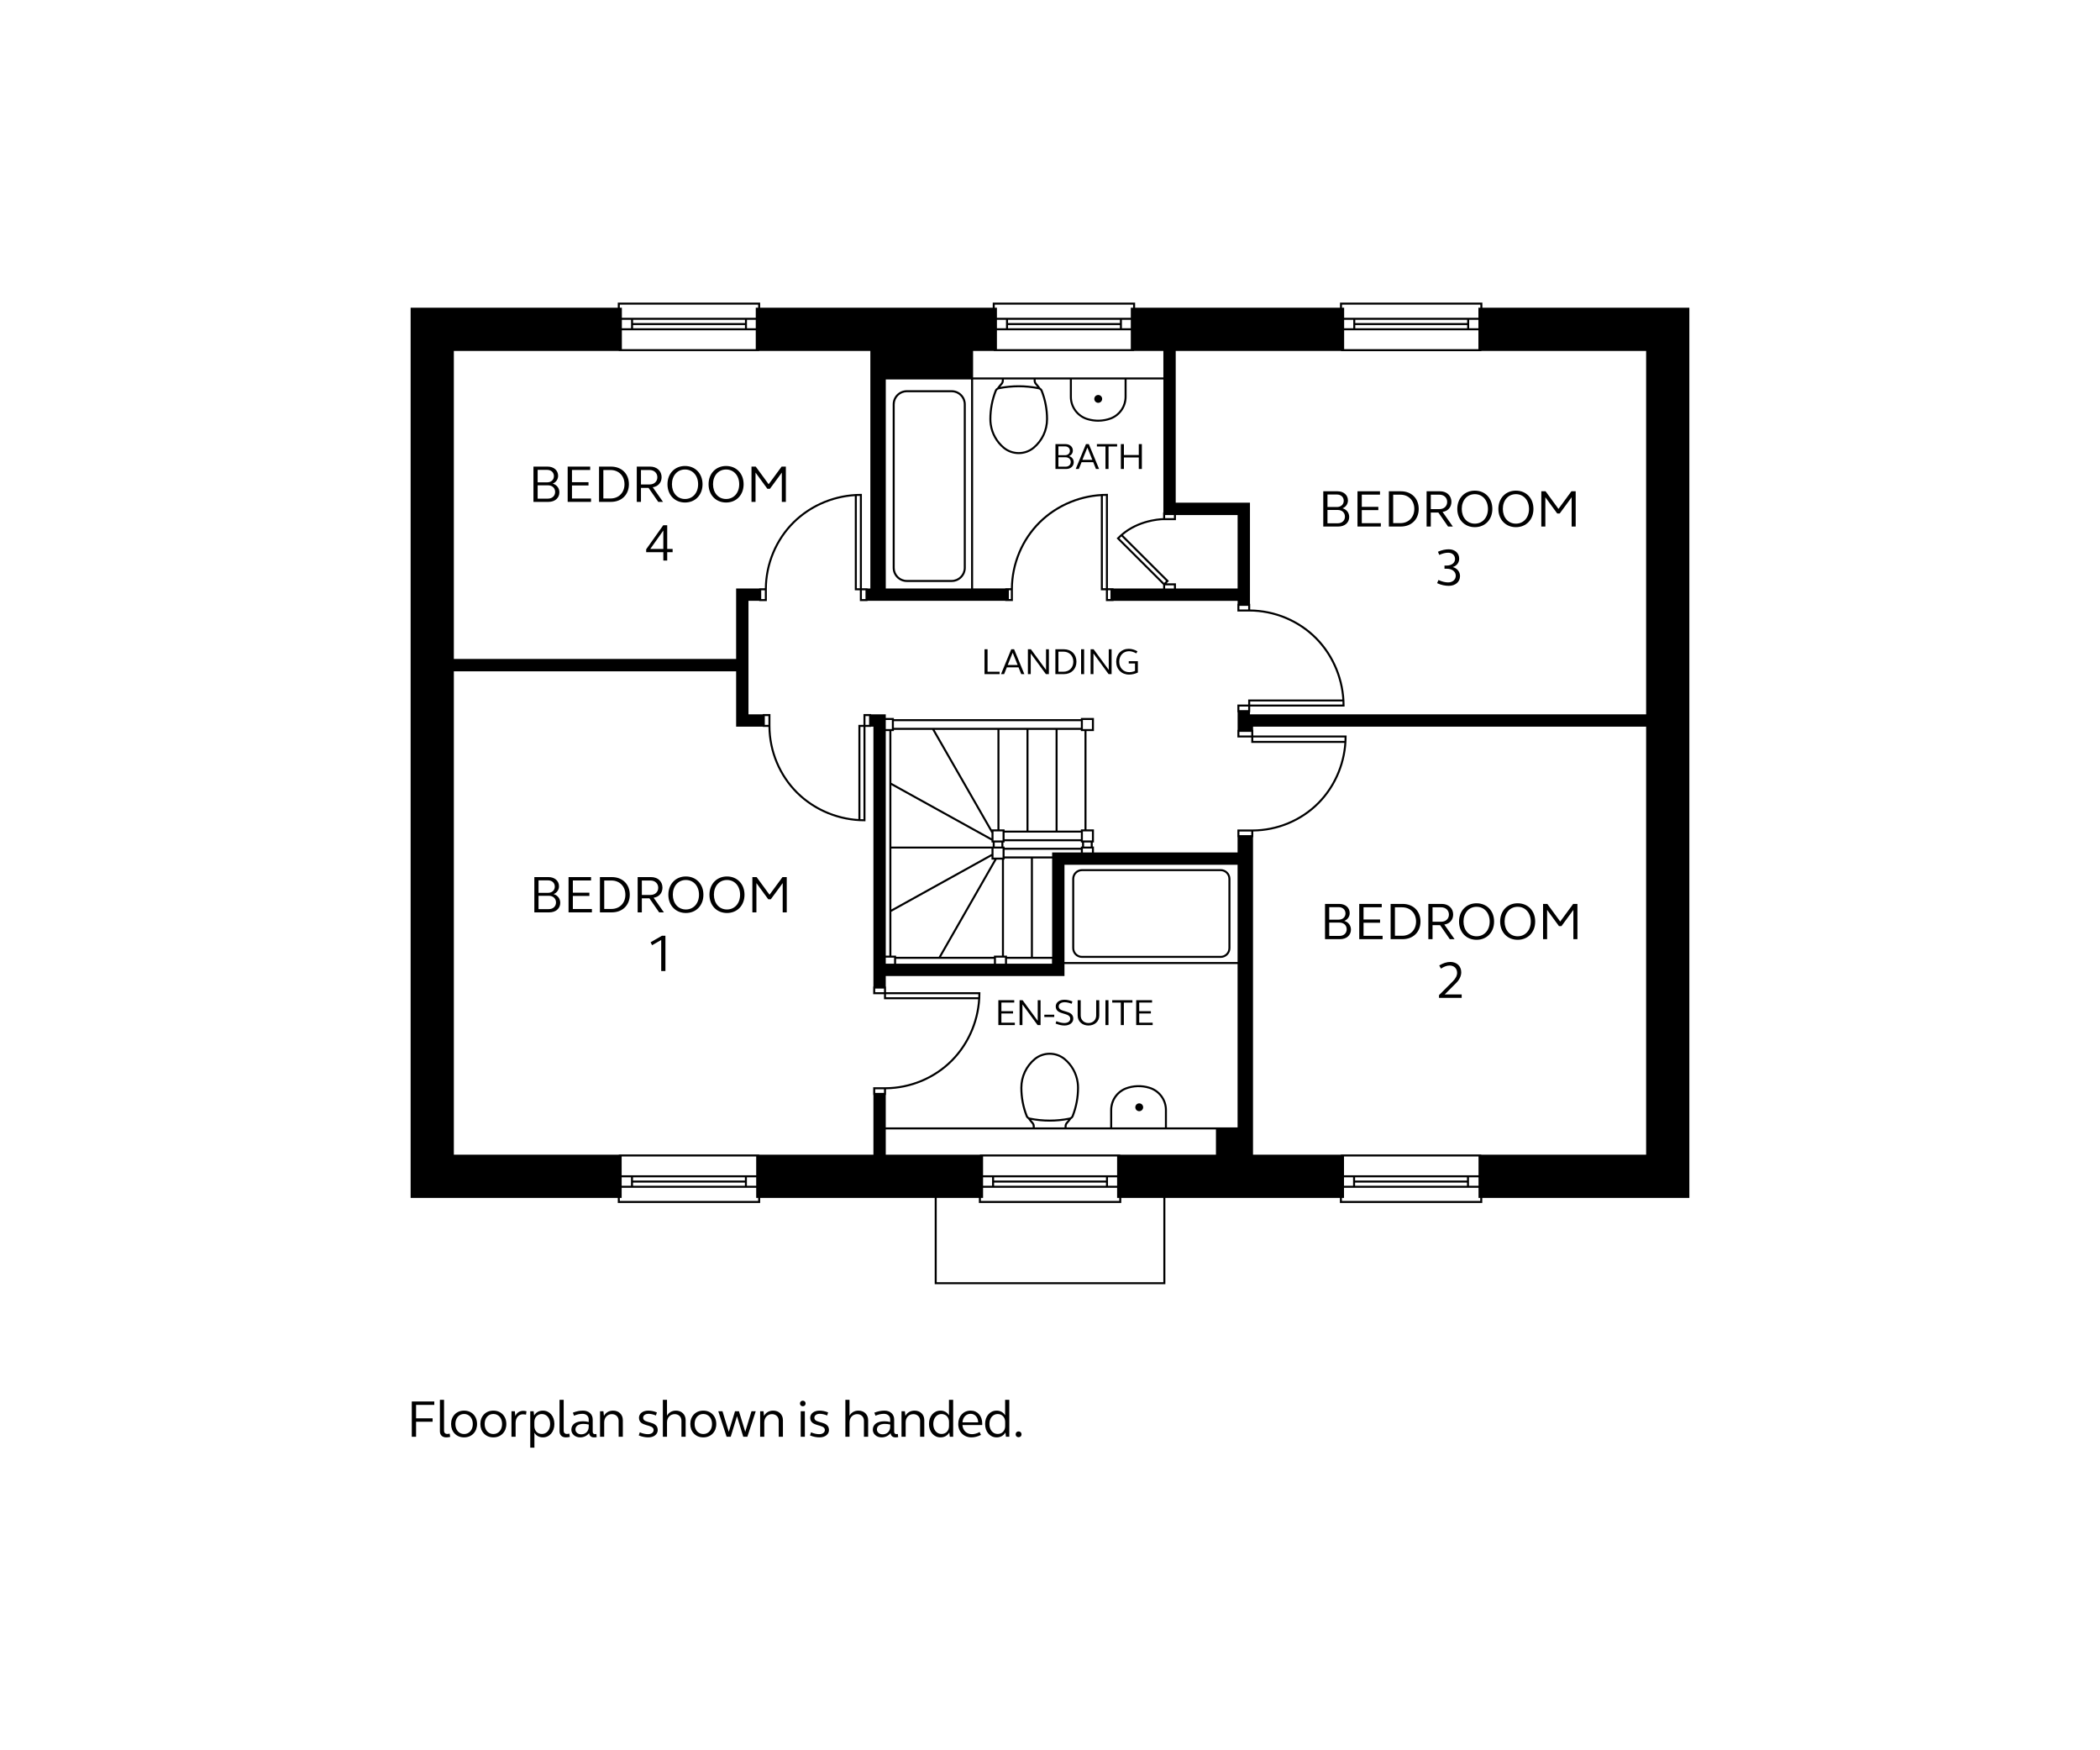 <?xml version="1.0" encoding="UTF-8"?>
<svg id="Saunton_First" xmlns="http://www.w3.org/2000/svg" version="1.1" viewBox="0 0 680.315 566.929">
  <!-- Generator: Adobe Illustrator 29.3.1, SVG Export Plug-In . SVG Version: 2.1.0 Build 151)  -->
  <path d="M547.28,99.673h-67.053v-1.653h-46.123v1.653h-66.376v-1.653h-46.123v1.653h-75.345v-1.653h-46.123v1.653h-67.109v288.336h67.114v1.644h46.123v-1.644h56.542v27.954h74.723v-27.954h56.54v1.644h46.123v-1.644h67.087V99.673ZM533.28,231.373h-128.335v-.696h.068v-1.826h30.568v-.325c0-8.215-3.275-16.239-8.986-22.016-5.647-5.705-13.497-9.003-21.582-9.089v-1.835h-.074v-32.763h-24.054v-49.15h53.544v.066h45.473v-.066h53.378v117.7ZM405.358,237.055v1.176h-3.841v-1.176h3.841ZM400.941,233.373v3.032h-.074v2.477h4.492v1.75h30.159c-.499,7.219-3.582,14.139-8.63,19.243-5.537,5.597-13.266,8.806-21.204,8.806h-4.817v2.477h.06v4.956h-46.536v-1.909h-.388v-1.322h.388v-4.234h-2.409v-31.852h2.409v-4.234h-4.234v.387h-60.581v-.387h-2.624v-1.188h-4.748v-.081h-2.477v3.5h-1.64v30.504c-7.348-.476-14.399-3.6-19.594-8.735-5.659-5.601-8.904-13.416-8.905-21.443v-3.825h-2.477v.081h-4.636v-36.764h3.474v.081h2.477v-3.826c0-8.027,3.246-15.843,8.905-21.443,5.194-5.136,12.245-8.26,19.593-8.735v30.504h1.64v3.501h2.477v-.081h44.616v.073h2.477v-3.825c0-8.027,3.245-15.842,8.904-21.443,5.194-5.136,12.246-8.26,19.594-8.735v30.504h1.64v3.5h2.477v-.073h40.191v.977h-.075v2.477h3.825c8.027,0,15.843,3.246,21.443,8.904,5.136,5.194,8.26,12.246,8.735,19.594h-30.504v1.64h-3.5v2.477h.081v2.696h-.004ZM406.009,239.981v-1.1l29.578-.001c-.004.367-.015.734-.031,1.1h-29.547ZM361.897,374.584v6.104h-43.422v-6.104h43.422ZM318.475,381.339h2.92v2.744h-2.92v-2.744ZM358.293,382.385h-36.247v-1.047h36.247v1.047ZM322.045,383.036h36.247v1.047h-36.247v-1.047ZM358.943,381.339h2.954v2.744h-2.954v-2.744ZM317.771,388.009h.704v-3.275h43.422v3.275h.696v.993h-44.823v-.993ZM362.918,374.009v-.075h-45.473v.075h-30.494v-8.182h106.965v8.182h-30.998ZM283.532,353.998v-1.177h2.849v1.177h-2.849ZM287.032,354.648v-1.835c8.085-.086,15.935-3.385,21.581-9.089,5.711-5.776,8.987-13.801,8.987-22.016v-.325h-30.568v-1.826h-.081v-3.416h57.895v-3.887h56.08v52.923h-22.893v-5.664c0-3.458-2.322-6.543-5.642-7.501-2.542-.784-5.312-.692-7.807.258-3.011,1.206-4.946,4.079-4.931,7.319v5.588h-14.132l.016-.449c.009-.282.12-.555.311-.764.427-.46.833-.968,1.212-1.508.335-.188.604-.479.746-.847,1.166-2.968,1.757-6.094,1.757-9.29,0-.595-.043-1.191-.128-1.773-.441-3.043-1.985-5.8-4.349-7.765-2.917-2.391-7.144-2.388-10.058.001-2.846,2.366-4.478,5.843-4.478,9.537,0,3.193.592,6.32,1.758,9.289.138.361.4.647.727.836.366.529.772,1.04,1.21,1.515.193.21.305.481.314.764l.015.455h-47.625v-10.528h.081ZM316.921,323.022h-29.889v-.989h29.916c-.003.33-.013.66-.027.989ZM286.381,320.207v1.176h-2.849v-1.176h2.849ZM289.575,233.599h60.581v2.159h-60.581v-2.159ZM350.806,236.145v-2.934h2.934v2.934h-2.934ZM351.331,236.796v31.852h-1.175v.388h-7.541v-32.627h7.541v.387h1.175ZM350.543,272.882v1.322h-.387v.388h-24.712v-.388h-.387v-1.322h.387v-.387h24.712v.387h.387ZM340.846,276.113v1.288h-15.403v-2.159h24.712v.871h-9.31ZM340.8,312.14h-14.576v-1.569h14.576v1.569ZM286.951,312.14v-1.956h2.695v1.956h-2.695ZM288.764,274.854h32.445v1.751l-32.445,17.983v-19.734ZM324.793,269.298v2.934h-2.934v-2.934h2.934ZM322.247,272.882h2.159v1.322h-2.159v-1.322ZM321.99,309.534v.387h-17.133l18.011-31.482h1.721v31.096h-2.599ZM324.793,274.854v2.934h-2.934v-2.934h2.934ZM288.764,295.332l32.445-17.983v1.09h.91l-18.011,31.482h-13.811v-.387h-1.533v-14.202ZM290.297,312.14v-1.569h31.693v1.569h-31.693ZM322.641,312.14v-1.956h2.934v1.956h-2.934ZM326.225,309.921v-.387h-.985v-31.096h.204v-.387h8.525v31.869h-7.744ZM350.156,271.844h-24.712v-2.159h24.712v2.159ZM333.192,269.035v-32.627h8.773v32.627h-8.773ZM332.541,269.035h-7.098v-.388h-1.662v-32.239h8.76v32.627ZM323.131,268.647h-1.859l-18.493-32.239h20.353v32.239ZM321.596,272.882v1.322h-32.833v-19.9l32.445,17.956v.621h.387ZM288.113,309.534h-1.162v-72.738h1.162v72.738ZM340.846,309.921h-6.228v-31.869h6.228v31.869ZM344.846,280.113h56.08v31.49h-56.08v-31.49ZM350.806,276.113v-1.259h2.934v1.259h-2.934ZM351.193,274.204v-1.322h2.159v1.322h-2.159ZM353.74,272.231h-2.934v-2.934h2.934v2.934ZM289.575,236.796v-.387h12.455l19.179,33.435v1.674l-32.445-17.956v-16.766h.811ZM288.925,236.145h-1.974v-2.934h1.974v2.934ZM377.383,365.176h-17.078v-5.59c-.015-2.973,1.761-5.608,4.517-6.712,2.356-.897,4.976-.984,7.385-.24,3.048.88,5.177,3.708,5.177,6.878v5.664ZM335.227,365.176l-.016-.477c-.015-.438-.186-.857-.485-1.183-.231-.25-.451-.512-.662-.779,1.991.368,3.992.562,5.995.562,1.996,0,3.993-.192,5.979-.558-.215.272-.437.535-.666.782-.297.325-.469.746-.483,1.182l-.017.472h-9.644ZM346.447,362.01c-4.238.854-8.538.854-12.773,0-.349-.072-.632-.31-.757-.638-1.138-2.896-1.714-5.941-1.714-9.054,0-3.501,1.546-6.795,4.241-9.036,1.337-1.096,2.976-1.644,4.615-1.644,1.639,0,3.277.548,4.614,1.643,2.238,1.86,3.701,4.474,4.12,7.357.08.551.12,1.116.12,1.68,0,3.115-.576,6.161-1.712,9.054v.002c-.127.326-.41.564-.756.636ZM401.517,270.507v-1.176h3.841v1.176h-3.841ZM281.553,231.942v2.849h-1.176v-2.849h1.176ZM279.727,235.442v29.915c-.33-.003-.66-.012-.989-.026v-29.889h.989ZM247.762,234.791v-2.849h1.176v2.849h-1.176ZM246.6,194.039v-2.849h1.176v2.849h-1.176ZM279.214,191.19h1.176v2.849h-1.176v-2.849ZM278.565,190.539h-.99v-29.889c.329-.014.66-.023.99-.027v29.916ZM322.963,113.088v-6.104l43.371.001v6.104h-43.371ZM326.556,105.286l36.247.001v1.047l-36.247-0v-1.047ZM366.334,106.334h-2.881v-2.744h2.881v2.744ZM362.803,104.636l-36.247-.001v-1.047l36.247 0v1.047ZM325.906,106.333h-2.942v-2.744h2.942v2.744ZM367.403,113.739v-.066h9.482v8.592h-61.644v-8.592h6.689v.066h45.473ZM404.363,196.236v1.176h-2.849v-1.176h2.849ZM400.939,190.609h-19.981v-1.657h-3.042l.772-.774-14.889-14.855c5.125-4.315,11.533-4.812,13.009-4.849v.001h4.149v-1.652h19.981v23.786ZM377.131,188.818l-14.476-14.443c.215-.215.433-.423.652-.623l14.46,14.428-.637.639ZM377.459,189.602h2.849v1.006h-2.849v-1.006ZM380.307,166.823v1.002h-2.849v-1.002h2.849ZM376.808,165.998v1.834c-1.637.054-9.371.615-14.844,6.32l-.221.23,15.065,15.03v1.196h-16.061v-.076h-1.826v-30.568h-.325c-8.214,0-16.238,3.276-22.016,8.987-5.705,5.647-9.003,13.496-9.089,21.581h-1.834v.076h-10.415v-67.693h9.316l-.016.436c-.01.283-.121.555-.311.764-.426.458-.833.965-1.211,1.506-.335.188-.604.479-.748.847-1.165,2.969-1.757,6.095-1.757,9.292,0,.596.043,1.193.128,1.773.441,3.043,1.985,5.801,4.349,7.765,1.458,1.194,3.243,1.791,5.028,1.79,1.786,0,3.571-.597,5.028-1.792,2.846-2.366,4.478-5.842,4.478-9.537,0-3.195-.592-6.321-1.757-9.29-.139-.361-.401-.647-.727-.836-.366-.53-.771-1.04-1.209-1.514-.193-.21-.305-.481-.314-.764l-.015-.442h11.087v5.651c0,3.458,2.322,6.544,5.641,7.502,1.144.352,2.332.527,3.522.527,1.456,0,2.912-.263,4.285-.786,3.01-1.204,4.946-4.078,4.932-7.319v-5.575h11.915v43.083h-.077ZM358.271,190.531h-.989v-29.889c.329-.014.659-.023.989-.027v29.916ZM358.921,191.183h.826v2.849h-.826v-2.849ZM326.826,191.183h.657v2.849h-.657v-2.849ZM334.853,122.915l.015.463c.015.438.186.857.486,1.183.231.25.45.511.661.779-3.976-.734-7.997-.736-11.975-.003.216-.272.437-.535.667-.781.296-.326.468-.746.482-1.182l.017-.459h9.645ZM323.632,126.07c2.12-.427,4.254-.64,6.388-.64s4.267.213,6.385.639c.349.072.631.31.757.637,1.137,2.894,1.713,5.941,1.713,9.055,0,3.501-1.546,6.794-4.241,9.035-2.673,2.192-6.553,2.193-9.229.002-2.239-1.86-3.702-4.473-4.119-7.357-.081-.55-.121-1.115-.121-1.68,0-3.115.576-6.162,1.712-9.055v-.001c.127-.326.41-.564.755-.636ZM347.242,122.915h17.078v5.577c.014,2.974-1.762,5.609-4.518,6.712-2.354.896-4.974.982-7.385.241-3.048-.879-5.176-3.708-5.176-6.878v-5.651ZM286.956,122.915h27.635v67.693h-27.635v-67.693ZM434.903,227.211c.015.329.023.659.026.989h-29.915v-.989h29.889ZM401.514,230.027v-1.176h2.849v1.176h-2.849ZM435.447,113.088v-6.104l43.498.001v6.104h-43.498ZM439.055,105.286l36.247.001v1.047l-36.247-0v-1.047ZM478.945,106.334h-2.992v-2.744h2.992v2.744ZM475.302,104.636l-36.247-.001v-1.047l36.247 0v1.047ZM438.405,106.333h-2.958v-2.744h2.958v2.744ZM434.754,98.67h44.822v1.003h-.632v3.267l-43.498-.001v-3.266h-.692v-1.003ZM322.255,98.67h44.822v1.003h-.743v3.267l-43.371-.001v-3.266h-.708v-1.003ZM201.458,113.088v-6.104l43.378.001v6.104h-43.378ZM244.836,106.334h-2.851v-2.744h2.851v2.744ZM205.088,105.286l36.247.001v1.047l-36.248-0v-1.047ZM241.335,104.636l-36.247-.001v-1.047s36.247 0,36.247 0v1.047ZM204.438,106.333h-2.98v-2.744h2.98s-0,2.744-0,2.744ZM200.787,98.67h44.823v1.003h-.773v3.267l-43.378-.001v-3.266h-.671v-1.003ZM200.462,113.673v.066h45.473v-.066h36.02v76.936h-.915v-.069h-1.826v-30.568h-.325c-8.215,0-16.239,3.276-22.016,8.987-5.705,5.646-9.004,13.496-9.09,21.581h-1.834v.069h-7.474v22.834h-91.448v-99.77h53.434ZM147.028,217.443h91.448v17.93h8.636v.068h1.834c.087,8.085,3.385,15.935,9.09,21.582,5.777,5.711,13.801,8.986,22.016,8.986h.325v-30.568h1.826v-.068h.748v84.184h-.069v2.477h3.5v1.64h30.504c-.476,7.348-3.6,14.399-8.735,19.594-5.601,5.659-13.416,8.904-21.444,8.904h-3.825v2.478h.069v19.36h-37.011v-.075h-45.473v.075h-53.44v-156.565ZM244.977,374.584v6.104h-43.587v-6.104h43.587ZM241.314,382.385h-36.247v-1.047h36.247v1.047ZM201.391,381.339h3.026v2.744h-3.026v-2.744ZM205.067,383.036h36.247v1.047h-36.247v-1.047ZM241.964,381.339h3.013v2.744h-3.013v-2.744ZM245.615,389.002h-44.822v-.993h.598v-3.275h43.587v3.275h.637v.993ZM376.879,415.312h-73.422v-27.304h13.663v1.644h46.123v-1.644h13.636v27.304ZM478.982,374.584v6.104h-43.58v-6.104h43.58ZM435.402,381.339h2.942v2.744h-2.942v-2.744ZM475.242,382.385h-36.247v-1.047h36.247v1.047ZM438.995,383.036h36.247v1.047h-36.247v-1.047ZM475.892,381.339h3.09v2.744h-3.09v-2.744ZM479.543,389.002h-44.822v-.993h.682v-3.275h43.58v3.275h.56v.993ZM479.868,374.009v-.075h-45.473v.075h-28.469v-102.852h.082v-1.834c7.996-.086,15.759-3.348,21.343-8.991,5.648-5.713,8.889-13.65,8.889-21.776v-.325l-30.231.001v-1.827h-.067v-1.032h127.339v138.636h-53.412Z"/>
  <polygon points="328.765 331.26 324.411 331.26 324.411 328.274 328.19 328.274 328.19 327.531 324.411 327.531 324.411 324.736 328.573 324.736 328.573 323.969 323.428 323.969 323.428 332.028 328.765 332.028 328.765 331.26"/>
  <polygon points="331.228 325.336 336.132 332.028 337.104 332.028 337.104 323.969 336.181 323.969 336.181 330.661 331.275 323.969 330.304 323.969 330.304 332.028 331.228 332.028 331.228 325.336"/>
  <rect x="338.32" y="328.67" width="3.215" height=".744"/>
  <path d="M344.763,331.369c-.732,0-1.644-.24-2.555-.601l-.24.768c1.031.42,2.015.636,2.866.636,1.703,0,2.866-.899,2.866-2.206,0-3.047-4.713-1.823-4.713-3.982,0-.815.768-1.355,1.918-1.355.685,0,1.452.168,2.268.504l.24-.768c-.912-.359-1.775-.539-2.579-.539-1.667,0-2.818.887-2.818,2.158,0,2.975,4.701,1.775,4.701,3.982,0,.839-.768,1.403-1.954,1.403Z"/>
  <path d="M352.609,332.172c2.016,0,3.503-1.319,3.503-3.226v-4.978h-.995v4.941c0,1.451-1.057,2.459-2.508,2.459-1.438,0-2.506-1.008-2.506-2.459v-4.941h-.983v4.978c0,1.906,1.476,3.226,3.489,3.226Z"/>
  <rect x="358.12" y="323.969" width=".983" height="8.06"/>
  <polygon points="363.099 332.028 364.082 332.028 364.082 324.748 366.865 324.748 366.865 323.969 360.316 323.969 360.316 324.748 363.099 324.748 363.099 332.028"/>
  <polygon points="373.416 331.26 369.062 331.26 369.062 328.274 372.841 328.274 372.841 327.531 369.062 327.531 369.062 324.736 373.224 324.736 373.224 323.969 368.08 323.969 368.08 332.028 373.416 332.028 373.416 331.26"/>
  <path d="M355.779,130.476c.703,0,1.272-.568,1.272-1.271,0-.702-.568-1.271-1.272-1.271-.701,0-1.27.569-1.27,1.271,0,.703.57,1.271,1.27,1.271Z"/>
  <path d="M346.326,147.732c.756-.3,1.235-.972,1.235-1.799,0-1.224-.983-2.087-2.387-2.087h-3.251v8.06h3.443c1.451,0,2.482-.876,2.482-2.183,0-.947-.576-1.715-1.523-1.991ZM342.883,144.589h2.171c.912,0,1.547.588,1.547,1.428s-.635,1.427-1.547,1.427h-2.171v-2.854ZM345.234,151.162h-2.351v-3.047h2.351c.972,0,1.644.624,1.644,1.523s-.672,1.523-1.644,1.523Z"/>
  <path d="M351.81,143.846l-3.322,8.06h1.008l.888-2.207h3.778l.887,2.207h1.008l-3.322-8.06h-.924ZM350.66,148.944l1.606-3.971,1.607,3.971h-3.214Z"/>
  <polygon points="355.353 144.625 358.134 144.625 358.134 151.905 359.119 151.905 359.119 144.625 361.901 144.625 361.901 143.846 355.353 143.846 355.353 144.625"/>
  <polygon points="368.92 147.384 364.099 147.384 364.099 143.846 363.116 143.846 363.116 151.905 364.099 151.905 364.099 148.176 368.92 148.176 368.92 151.905 369.916 151.905 369.916 143.846 368.92 143.846 368.92 147.384"/>
  <path d="M179.341,289.607c1.071-.426,1.751-1.377,1.751-2.55,0-1.734-1.394-2.958-3.383-2.958h-4.606v11.423h4.878c2.057,0,3.519-1.241,3.519-3.094,0-1.343-.816-2.431-2.159-2.821ZM174.462,285.153h3.077c1.292,0,2.193.833,2.193,2.023,0,1.19-.901,2.022-2.193,2.022h-3.077v-4.046ZM177.794,294.469h-3.332v-4.317h3.332c1.377,0,2.329.884,2.329,2.158,0,1.275-.952,2.159-2.329,2.159Z"/>
  <polygon points="185.581 290.202 190.935 290.202 190.935 289.148 185.581 289.148 185.581 285.187 191.479 285.187 191.479 284.099 184.186 284.099 184.186 295.522 191.751 295.522 191.751 294.434 185.581 294.434 185.581 290.202"/>
  <path d="M204.024,289.811c0-3.4-2.346-5.712-5.814-5.712h-3.859v11.423h3.859c3.467,0,5.814-2.346,5.814-5.711ZM195.746,294.418v-9.214h2.329c2.669,0,4.521,1.904,4.521,4.607s-1.853,4.606-4.521,4.606h-2.329Z"/>
  <path d="M207.935,290.984h2.448l3.145,4.538h1.546l-3.332-4.742c1.734-.222,2.873-1.53,2.873-3.264,0-2.006-1.53-3.417-3.689-3.417h-4.352v11.423h1.36v-4.538ZM207.935,285.204h2.788c1.479,0,2.516.97,2.516,2.346,0,1.395-1.037,2.329-2.516,2.329h-2.788v-4.675Z"/>
  <path d="M222.198,295.726c3.332,0,5.678-2.448,5.678-5.915s-2.346-5.916-5.678-5.916c-3.314,0-5.677,2.448-5.677,5.916s2.363,5.915,5.677,5.915ZM222.198,285.034c2.482,0,4.25,1.972,4.25,4.777s-1.768,4.776-4.25,4.776-4.232-1.972-4.232-4.776,1.751-4.777,4.232-4.777Z"/>
  <path d="M235.509,295.726c3.332,0,5.678-2.448,5.678-5.915s-2.346-5.916-5.678-5.916c-3.314,0-5.677,2.448-5.677,5.916s2.363,5.915,5.677,5.915ZM235.509,285.034c2.482,0,4.25,1.972,4.25,4.777s-1.768,4.776-4.25,4.776-4.232-1.972-4.232-4.776,1.751-4.777,4.232-4.777Z"/>
  <polygon points="245.046 286.037 248.887 291.29 249.703 291.29 253.562 286.037 253.562 295.522 254.871 295.522 254.871 284.099 253.494 284.099 249.295 289.811 245.114 284.099 243.737 284.099 243.737 295.522 245.046 295.522 245.046 286.037"/>
  <polygon points="210.774 305.207 211.25 306.159 214.208 304.46 214.208 314.522 215.568 314.522 215.568 303.099 214.429 303.099 210.774 305.207"/>
  <path d="M435.493,298.291c1.071-.426,1.751-1.377,1.751-2.55,0-1.734-1.394-2.958-3.383-2.958h-4.606v11.423h4.878c2.058,0,3.519-1.241,3.519-3.094,0-1.343-.816-2.431-2.159-2.821ZM430.614,293.837h3.077c1.292,0,2.192.833,2.192,2.023,0,1.19-.9,2.022-2.192,2.022h-3.077v-4.046ZM433.946,303.152h-3.332v-4.317h3.332c1.377,0,2.329.884,2.329,2.158,0,1.275-.952,2.159-2.329,2.159Z"/>
  <polygon points="441.732 298.885 447.086 298.885 447.086 297.832 441.732 297.832 441.732 293.871 447.63 293.871 447.63 292.783 440.338 292.783 440.338 304.206 447.903 304.206 447.903 303.118 441.732 303.118 441.732 298.885"/>
  <path d="M454.363,292.783h-3.859v11.423h3.859c3.467,0,5.814-2.346,5.814-5.711,0-3.4-2.347-5.712-5.814-5.712ZM454.226,303.101h-2.328v-9.214h2.328c2.669,0,4.521,1.904,4.521,4.607s-1.853,4.606-4.521,4.606Z"/>
  <path d="M469.679,304.206h1.547l-3.332-4.742c1.734-.222,2.873-1.53,2.873-3.264,0-2.006-1.53-3.417-3.688-3.417h-4.352v11.423h1.359v-4.538h2.448l3.144,4.538ZM464.086,293.887h2.788c1.478,0,2.516.97,2.516,2.346,0,1.395-1.037,2.329-2.516,2.329h-2.788v-4.675Z"/>
  <path d="M478.349,292.579c-3.314,0-5.677,2.448-5.677,5.916s2.362,5.915,5.677,5.915c3.332,0,5.678-2.448,5.678-5.915s-2.346-5.916-5.678-5.916ZM478.349,303.271c-2.481,0-4.232-1.972-4.232-4.776s1.751-4.777,4.232-4.777,4.25,1.972,4.25,4.777-1.768,4.776-4.25,4.776Z"/>
  <path d="M491.661,292.579c-3.314,0-5.678,2.448-5.678,5.916s2.363,5.915,5.678,5.915c3.331,0,5.678-2.448,5.678-5.915s-2.347-5.916-5.678-5.916ZM491.661,303.271c-2.481,0-4.232-1.972-4.232-4.776s1.751-4.777,4.232-4.777,4.249,1.972,4.249,4.777-1.768,4.776-4.249,4.776Z"/>
  <polygon points="505.447 298.495 501.265 292.783 499.888 292.783 499.888 304.206 501.198 304.206 501.198 294.72 505.039 299.973 505.855 299.973 509.713 294.72 509.713 304.206 511.022 304.206 511.022 292.783 509.646 292.783 505.447 298.495"/>
  <path d="M471.753,318.379c1.07-1.071,1.632-2.261,1.632-3.451,0-1.972-1.445-3.349-3.519-3.349-1.19,0-2.397.408-3.603,1.139l.544,1.02c.969-.612,1.853-1.003,2.805-1.003,1.444,0,2.431.969,2.431,2.362,0,.918-.477,1.853-1.395,2.771l-4.47,4.471v.867h7.343v-1.105h-5.49l3.723-3.723Z"/>
  <path d="M434.926,164.635c1.071-.426,1.751-1.377,1.751-2.55,0-1.734-1.394-2.958-3.383-2.958h-4.606v11.423h4.878c2.058,0,3.519-1.241,3.519-3.094,0-1.343-.816-2.431-2.159-2.821ZM430.048,160.18h3.076c1.292,0,2.193.833,2.193,2.023,0,1.19-.901,2.022-2.193,2.022h-3.076v-4.046ZM433.379,169.496h-3.331v-4.317h3.331c1.377,0,2.329.884,2.329,2.158,0,1.275-.952,2.159-2.329,2.159Z"/>
  <polygon points="441.166 165.229 446.521 165.229 446.521 164.175 441.166 164.175 441.166 160.215 447.064 160.215 447.064 159.127 439.772 159.127 439.772 170.549 447.336 170.549 447.336 169.462 441.166 169.462 441.166 165.229"/>
  <path d="M453.796,159.127h-3.859v11.423h3.859c3.467,0,5.814-2.346,5.814-5.711,0-3.4-2.347-5.712-5.814-5.712ZM453.66,169.445h-2.328v-9.214h2.328c2.67,0,4.521,1.904,4.521,4.607s-1.852,4.606-4.521,4.606Z"/>
  <path d="M469.113,170.549h1.547l-3.332-4.742c1.734-.222,2.873-1.53,2.873-3.264,0-2.006-1.529-3.417-3.688-3.417h-4.352v11.423h1.36v-4.538h2.447l3.144,4.538ZM463.521,160.231h2.787c1.478,0,2.516.97,2.516,2.346,0,1.395-1.037,2.329-2.516,2.329h-2.787v-4.675Z"/>
  <path d="M477.783,158.923c-3.314,0-5.677,2.448-5.677,5.916s2.362,5.915,5.677,5.915c3.332,0,5.678-2.448,5.678-5.915s-2.346-5.916-5.678-5.916ZM477.783,169.615c-2.481,0-4.232-1.972-4.232-4.776s1.752-4.777,4.232-4.777c2.482,0,4.25,1.972,4.25,4.777s-1.768,4.776-4.25,4.776Z"/>
  <path d="M491.094,170.754c3.331,0,5.678-2.448,5.678-5.915s-2.347-5.916-5.678-5.916c-3.314,0-5.677,2.448-5.677,5.916s2.362,5.915,5.677,5.915ZM491.094,160.061c2.481,0,4.249,1.972,4.249,4.777s-1.768,4.776-4.249,4.776-4.232-1.972-4.232-4.776,1.751-4.777,4.232-4.777Z"/>
  <polygon points="500.631 161.064 504.472 166.317 505.289 166.317 509.148 161.064 509.148 170.549 510.457 170.549 510.457 159.127 509.08 159.127 504.88 164.839 500.699 159.127 499.322 159.127 499.322 170.549 500.631 170.549 500.631 161.064"/>
  <path d="M470.627,183.668c1.274-.374,2.09-1.41,2.09-2.72,0-1.784-1.376-3.025-3.365-3.025-1.105,0-2.277.238-3.519.799l.442,1.02c1.054-.477,1.988-.714,2.873-.714,1.325,0,2.227.832,2.227,2.039,0,1.241-1.105,2.125-2.721,2.125h-.696v1.02h.696c1.752,0,2.958.918,2.958,2.261,0,1.275-1.036,2.176-2.481,2.176-.952,0-2.023-.272-3.128-.781l-.442,1.02c1.31.612,2.618.867,3.791.867,2.143,0,3.638-1.292,3.638-3.162,0-1.394-.935-2.532-2.362-2.924Z"/>
  <polygon points="319.928 210.298 318.944 210.298 318.944 218.357 323.838 218.357 323.838 217.578 319.928 217.578 319.928 210.298"/>
  <path d="M327.607,210.298l-3.322,8.06h1.007l.888-2.207h3.778l.888,2.207h1.008l-3.323-8.06h-.923ZM326.456,215.395l1.607-3.971,1.607,3.971h-3.214Z"/>
  <polygon points="338.873 216.99 333.968 210.298 332.996 210.298 332.996 218.357 333.919 218.357 333.919 211.665 338.826 218.357 339.796 218.357 339.796 210.298 338.873 210.298 338.873 216.99"/>
  <path d="M344.623,210.298h-2.723v8.06h2.723c2.447,0,4.102-1.655,4.102-4.029,0-2.399-1.654-4.03-4.102-4.03ZM344.527,217.578h-1.644v-6.501h1.644c1.883,0,3.189,1.344,3.189,3.251,0,1.906-1.307,3.25-3.189,3.25Z"/>
  <rect x="350.228" y="210.298" width=".983" height="8.06"/>
  <polygon points="359.189 216.99 354.284 210.298 353.312 210.298 353.312 218.357 354.236 218.357 354.236 211.665 359.141 218.357 360.113 218.357 360.113 210.298 359.189 210.298 359.189 216.99"/>
  <path d="M365.669,214.915h2.027v2.399c-.576.264-1.199.407-1.859.407-1.918,0-3.25-1.403-3.25-3.394s1.308-3.394,3.19-3.394c.768,0,1.535.264,2.339.707l.371-.684c-.935-.527-1.883-.803-2.818-.803-2.387,0-4.064,1.727-4.064,4.174s1.715,4.173,4.161,4.173c.972,0,1.931-.228,2.854-.659v-3.67h-2.951v.743Z"/>
  <path d="M181.215,159.469c0-1.343-.815-2.431-2.159-2.821,1.071-.426,1.751-1.377,1.751-2.55,0-1.734-1.394-2.958-3.383-2.958h-4.606v11.423h4.879c2.057,0,3.519-1.241,3.519-3.094ZM174.178,152.193h3.076c1.292,0,2.193.833,2.193,2.023,0,1.19-.901,2.022-2.193,2.022h-3.076v-4.046ZM174.178,161.508v-4.317h3.331c1.377,0,2.329.884,2.329,2.158,0,1.275-.952,2.159-2.329,2.159h-3.331Z"/>
  <polygon points="191.466 161.474 185.296 161.474 185.296 157.242 190.651 157.242 190.651 156.188 185.296 156.188 185.296 152.227 191.195 152.227 191.195 151.139 183.902 151.139 183.902 162.562 191.466 162.562 191.466 161.474"/>
  <path d="M203.74,156.851c0-3.4-2.346-5.712-5.814-5.712h-3.858v11.423h3.858c3.468,0,5.814-2.346,5.814-5.711ZM195.461,161.458v-9.214h2.329c2.669,0,4.521,1.904,4.521,4.607s-1.853,4.606-4.521,4.606h-2.329Z"/>
  <path d="M207.651,158.024h2.447l3.146,4.538h1.546l-3.331-4.742c1.733-.222,2.873-1.53,2.873-3.264,0-2.006-1.53-3.417-3.689-3.417h-4.352v11.423h1.36v-4.538ZM207.651,152.244h2.787c1.48,0,2.517.97,2.517,2.346,0,1.395-1.037,2.329-2.517,2.329h-2.787v-4.675Z"/>
  <path d="M221.914,162.766c3.331,0,5.678-2.448,5.678-5.915s-2.347-5.916-5.678-5.916c-3.314,0-5.678,2.448-5.678,5.916s2.363,5.915,5.678,5.915ZM221.914,152.074c2.481,0,4.249,1.972,4.249,4.777s-1.768,4.776-4.249,4.776-4.232-1.972-4.232-4.776,1.751-4.777,4.232-4.777Z"/>
  <path d="M235.224,162.766c3.332,0,5.678-2.448,5.678-5.915s-2.346-5.916-5.678-5.916c-3.314,0-5.677,2.448-5.677,5.916s2.362,5.915,5.677,5.915ZM235.224,152.074c2.482,0,4.25,1.972,4.25,4.777s-1.768,4.776-4.25,4.776-4.232-1.972-4.232-4.776,1.751-4.777,4.232-4.777Z"/>
  <polygon points="244.761 153.077 248.603 158.33 249.418 158.33 253.278 153.077 253.278 162.562 254.586 162.562 254.586 151.139 253.209 151.139 249.011 156.851 244.83 151.139 243.453 151.139 243.453 162.562 244.761 162.562 244.761 153.077"/>
  <path d="M209.333,178.859h5.559v2.703h1.258v-2.703h1.751v-1.054h-1.751v-7.666h-1.292l-5.524,7.785v.935ZM214.892,171.84v5.966h-4.232l4.232-5.966Z"/>
  <path d="M369.064,357.382c-.703,0-1.271.57-1.271,1.27,0,.703.568,1.272,1.271,1.272.702,0,1.271-.568,1.271-1.272,0-.7-.569-1.27-1.271-1.27Z"/>
  <path d="M395.45,281.515h-44.935c-1.742,0-3.159,1.417-3.159,3.159v22.431c0,1.742,1.417,3.16,3.159,3.16h44.935c1.742,0,3.16-1.418,3.16-3.16v-22.431c0-1.742-1.418-3.159-3.16-3.159ZM397.959,307.105c0,1.384-1.126,2.51-2.51,2.51h-44.935c-1.384,0-2.509-1.126-2.509-2.51v-22.431c0-1.384,1.125-2.509,2.509-2.509h44.935c1.384,0,2.51,1.125,2.51,2.509v22.431Z"/>
  <path d="M308.296,126.393h-14.524c-2.524,0-4.577,2.053-4.577,4.577v52.957c0,2.524,2.053,4.577,4.577,4.577h14.524c2.524,0,4.577-2.053,4.577-4.577v-52.957c0-2.524-2.053-4.577-4.577-4.577ZM312.223,183.927c0,2.166-1.761,3.927-3.927,3.927h-14.524c-2.166,0-3.927-1.761-3.927-3.927v-52.957c0-2.166,1.761-3.927,3.927-3.927h14.524c2.166,0,3.927,1.761,3.927,3.927v52.957Z"/>
  <polygon points="133.399 465.375 134.793 465.375 134.793 460.513 140.148 460.513 140.148 459.408 134.793 459.408 134.793 455.056 140.692 455.056 140.692 453.952 133.399 453.952 133.399 465.375"/>
  <path d="M144.857,464.473c-.612,0-1.003-.391-1.003-1.003v-10.062h-1.343v10.182c0,1.225.782,1.989,2.057,1.989.373,0,.815-.051,1.274-.153l-.17-1.07c-.289.067-.578.118-.816.118Z"/>
  <path d="M150.347,456.91c-2.465,0-4.215,1.784-4.215,4.334s1.75,4.335,4.215,4.335c2.448,0,4.199-1.785,4.199-4.335s-1.751-4.334-4.199-4.334ZM150.347,464.491c-1.665,0-2.822-1.326-2.822-3.247,0-1.903,1.156-3.246,2.822-3.246,1.649,0,2.822,1.343,2.822,3.246,0,1.921-1.173,3.247-2.822,3.247Z"/>
  <path d="M159.833,456.91c-2.465,0-4.215,1.784-4.215,4.334s1.75,4.335,4.215,4.335c2.448,0,4.199-1.785,4.199-4.335s-1.751-4.334-4.199-4.334ZM159.833,464.491c-1.665,0-2.822-1.326-2.822-3.247,0-1.903,1.156-3.246,2.822-3.246,1.649,0,2.822,1.343,2.822,3.246,0,1.921-1.173,3.247-2.822,3.247Z"/>
  <path d="M166.956,458.678l-.17-1.563h-1.088v8.261h1.343v-4.471c0-1.666.969-2.805,2.38-2.805.323,0,.663.051.986.119l.153-1.105c-.357-.085-.731-.137-1.037-.137-1.19,0-2.159.646-2.567,1.7Z"/>
  <path d="M175.88,456.91c-1.241,0-2.261.56-2.839,1.58l-.17-1.376h-1.088v11.796h1.343v-4.827c.595.952,1.564,1.496,2.754,1.496,2.159,0,3.723-1.802,3.723-4.335s-1.564-4.334-3.723-4.334ZM175.558,464.473c-1.445,0-2.448-1.054-2.448-2.566v-1.326c0-1.495,1.002-2.566,2.448-2.566,1.547,0,2.668,1.343,2.668,3.229,0,1.904-1.122,3.229-2.668,3.229Z"/>
  <path d="M183.615,464.473c-.612,0-1.003-.391-1.003-1.003v-10.062h-1.343v10.182c0,1.225.782,1.989,2.057,1.989.374,0,.816-.051,1.275-.153l-.17-1.07c-.289.067-.578.118-.816.118Z"/>
  <path d="M192.76,464.525c-.476,0-.748-.289-.748-.748v-3.995c0-1.717-1.292-2.872-3.162-2.872-1.054,0-2.107.221-3.264.663l.374.985c.952-.408,1.853-.612,2.737-.612,1.207,0,2.023.748,2.023,1.803v.85c-.646-.17-1.275-.238-1.853-.238-2.346,0-3.773,1.003-3.773,2.737,0,1.41,1.241,2.481,2.873,2.481,1.139,0,2.21-.51,2.873-1.377.102.85.68,1.377,1.581,1.377.306,0,.612-.034.884-.085l-.102-1.02c-.102.018-.306.052-.442.052ZM190.721,462.111c0,1.462-1.003,2.481-2.431,2.481-1.071,0-1.87-.68-1.87-1.58,0-1.122.969-1.803,2.601-1.803.561,0,1.122.068,1.7.204v.697Z"/>
  <path d="M198.626,456.91c-1.309,0-2.414.629-2.975,1.717l-.17-1.513h-1.088v8.261h1.343v-4.657c0-1.581,1.071-2.669,2.499-2.669,1.275,0,2.176.884,2.176,2.142v5.185h1.36v-5.389c0-1.818-1.309-3.076-3.144-3.076Z"/>
  <path d="M208.349,459.221c0-.765.697-1.275,1.768-1.275.714,0,1.53.188,2.379.544l.306-1.002c-.969-.392-1.921-.578-2.788-.578-1.768,0-3.009.969-3.009,2.312,0,3.094,4.743,1.887,4.743,3.978,0,.799-.731,1.343-1.836,1.343-.799,0-1.7-.204-2.652-.595l-.323,1.003c1.088.425,2.124.629,3.077.629,1.819,0,3.06-.986,3.06-2.38,0-3.162-4.726-1.938-4.726-3.978Z"/>
  <path d="M218.974,456.91c-1.258,0-2.329.611-2.89,1.648v-5.15h-1.343v11.967h1.343v-4.657c0-1.581,1.071-2.669,2.499-2.669,1.275,0,2.176.884,2.176,2.142v5.185h1.36v-5.389c0-1.818-1.309-3.076-3.145-3.076Z"/>
  <path d="M227.847,456.91c-2.465,0-4.215,1.784-4.215,4.334s1.75,4.335,4.215,4.335c2.448,0,4.199-1.785,4.199-4.335s-1.751-4.334-4.199-4.334ZM227.847,464.491c-1.665,0-2.822-1.326-2.822-3.247,0-1.903,1.156-3.246,2.822-3.246,1.649,0,2.822,1.343,2.822,3.246,0,1.921-1.173,3.247-2.822,3.247Z"/>
  <polygon points="241.43 463.777 239.39 457.114 238.115 457.114 236.093 463.777 234.053 457.114 232.693 457.114 235.395 465.375 236.722 465.375 238.761 458.712 240.784 465.375 242.11 465.375 244.83 457.114 243.453 457.114 241.43 463.777"/>
  <path d="M250.491,456.91c-1.309,0-2.414.629-2.975,1.717l-.17-1.513h-1.088v8.261h1.343v-4.657c0-1.581,1.071-2.669,2.499-2.669,1.275,0,2.176.884,2.176,2.142v5.185h1.36v-5.389c0-1.818-1.309-3.076-3.144-3.076Z"/>
  <path d="M260.08,453.697c-.544,0-.918.374-.918.9,0,.527.374.901.918.901.527,0,.901-.374.901-.901,0-.526-.374-.9-.901-.9Z"/>
  <rect x="259.399" y="457.114" width="1.343" height="8.261"/>
  <path d="M263.82,459.221c0-.765.696-1.275,1.768-1.275.714,0,1.529.188,2.38.544l.306-1.002c-.969-.392-1.921-.578-2.788-.578-1.768,0-3.009.969-3.009,2.312,0,3.094,4.743,1.887,4.743,3.978,0,.799-.731,1.343-1.836,1.343-.799,0-1.7-.204-2.651-.595l-.323,1.003c1.088.425,2.125.629,3.076.629,1.819,0,3.061-.986,3.061-2.38,0-3.162-4.726-1.938-4.726-3.978Z"/>
  <path d="M278.099,456.91c-1.258,0-2.328.611-2.89,1.648v-5.15h-1.343v11.967h1.343v-4.657c0-1.581,1.071-2.669,2.499-2.669,1.274,0,2.176.884,2.176,2.142v5.185h1.359v-5.389c0-1.818-1.309-3.076-3.144-3.076Z"/>
  <path d="M290.424,464.525c-.476,0-.748-.289-.748-.748v-3.995c0-1.717-1.292-2.872-3.161-2.872-1.055,0-2.108.221-3.264.663l.374.985c.951-.408,1.853-.612,2.736-.612,1.207,0,2.022.748,2.022,1.803v.85c-.645-.17-1.274-.238-1.853-.238-2.346,0-3.773,1.003-3.773,2.737,0,1.41,1.241,2.481,2.873,2.481,1.139,0,2.209-.51,2.872-1.377.102.85.68,1.377,1.581,1.377.306,0,.612-.034.884-.085l-.102-1.02c-.102.018-.307.052-.442.052ZM288.384,462.111c0,1.462-1.003,2.481-2.431,2.481-1.07,0-1.869-.68-1.869-1.58,0-1.122.969-1.803,2.601-1.803.56,0,1.122.068,1.699.204v.697Z"/>
  <path d="M296.289,456.91c-1.309,0-2.413.629-2.975,1.717l-.17-1.513h-1.088v8.261h1.343v-4.657c0-1.581,1.071-2.669,2.499-2.669,1.274,0,2.176.884,2.176,2.142v5.185h1.359v-5.389c0-1.818-1.309-3.076-3.144-3.076Z"/>
  <path d="M307.425,458.423c-.578-.969-1.565-1.513-2.737-1.513-2.176,0-3.739,1.802-3.739,4.334s1.563,4.335,3.739,4.335c1.225,0,2.244-.561,2.839-1.581l.17,1.377h1.088v-11.967h-1.359v5.015ZM307.441,461.907c0,1.513-1.003,2.566-2.431,2.566-1.563,0-2.669-1.325-2.669-3.229,0-1.887,1.105-3.229,2.669-3.229,1.428,0,2.431,1.071,2.431,2.566v1.326Z"/>
  <path d="M314.462,456.91c-2.362,0-4.028,1.784-4.028,4.334s1.785,4.335,4.301,4.335c.918,0,1.972-.255,3.06-.799l-.425-.935c-.885.477-1.751.697-2.499.697-1.734,0-2.958-1.207-3.077-2.958h6.392c.018-.17.018-.322.018-.492,0-2.465-1.53-4.182-3.74-4.182ZM311.793,460.717c.137-1.666,1.19-2.772,2.669-2.772,1.394,0,2.38,1.14,2.431,2.772h-5.1Z"/>
  <path d="M325.614,458.423c-.578-.969-1.565-1.513-2.737-1.513-2.176,0-3.739,1.802-3.739,4.334s1.563,4.335,3.739,4.335c1.225,0,2.244-.561,2.839-1.581l.17,1.377h1.088v-11.967h-1.359v5.015ZM325.631,461.907c0,1.513-1.003,2.566-2.431,2.566-1.563,0-2.669-1.325-2.669-3.229,0-1.887,1.105-3.229,2.669-3.229,1.428,0,2.431,1.071,2.431,2.566v1.326Z"/>
  <path d="M329.983,463.641c-.56,0-.951.391-.951.951,0,.544.391.935.951.935.544,0,.953-.392.953-.935,0-.56-.408-.951-.953-.951Z"/>
</svg>